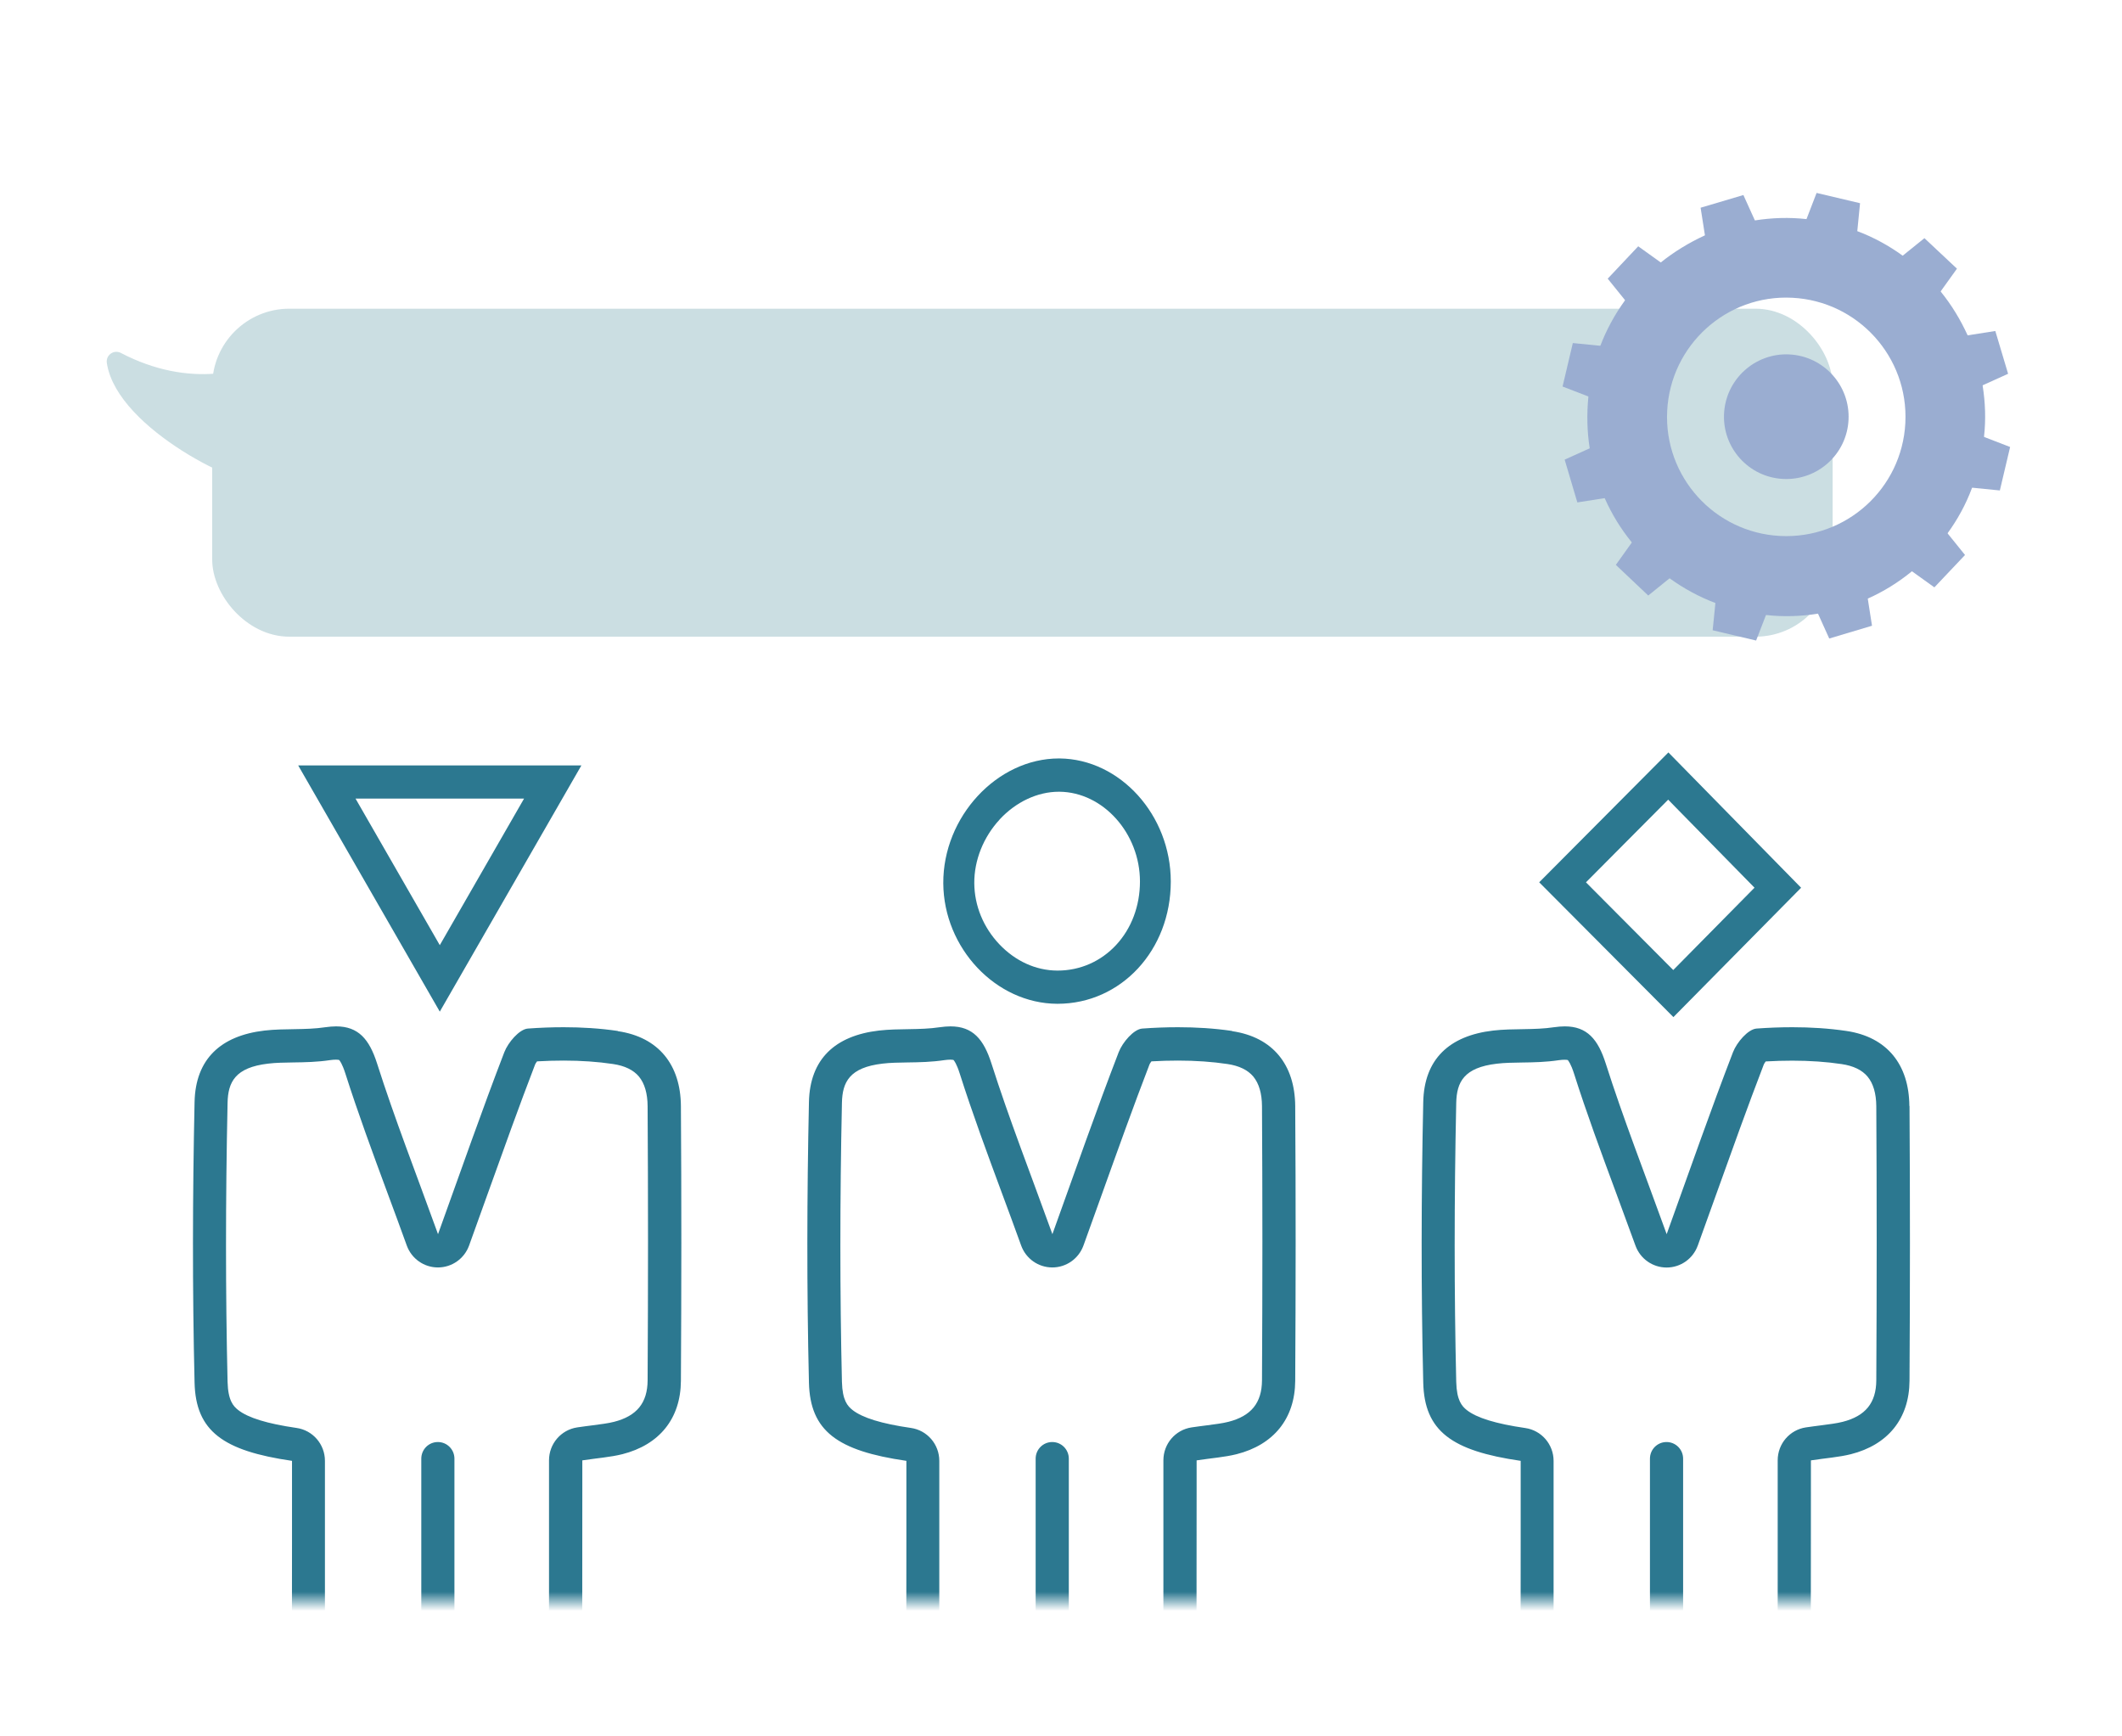 <svg width="110" height="90" viewBox="0 0 110 90" fill="none" xmlns="http://www.w3.org/2000/svg">
<g opacity="0.9">
<rect x="11.5" y="16.5" width="83" height="16" rx="3.5" fill="#C5DADF" stroke="#C5DADF"/>
<path d="M6.032 18.736C9.757 20.681 13.066 19.825 14.771 18.686C14.89 20.543 14.89 24.323 13.93 24.59C12.731 24.925 6.486 21.792 6.032 18.736Z" fill="#C5DADF" stroke="#C5DADF" stroke-linejoin="round"/>
<path d="M96.013 14.664L92.676 13.869L94.168 10L96.421 10.532L96.013 14.664Z" fill="#8FA4CC"/>
<path d="M92.081 13.882L88.799 14.863L88.156 10.766L90.374 10.109L92.081 13.882Z" fill="#8FA4CC"/>
<path d="M88.294 15.184L85.945 17.671L83.34 14.444L84.922 12.766L88.294 15.184Z" fill="#8FA4CC"/>
<path d="M85.664 18.196L84.869 21.526L81 20.034L81.532 17.781L85.664 18.196Z" fill="#8FA4CC"/>
<path d="M84.882 22.117L85.863 25.399L81.766 26.041L81.109 23.824L84.882 22.117Z" fill="#8FA4CC"/>
<path d="M86.173 25.906L88.667 28.262L85.441 30.867L83.762 29.278L86.173 25.906Z" fill="#8FA4CC"/>
<path d="M89.196 28.543L92.526 29.331L91.034 33.2L88.781 32.668L89.196 28.543Z" fill="#8FA4CC"/>
<path d="M93.117 29.317L96.399 28.336L97.041 32.433L94.824 33.096L93.117 29.317Z" fill="#8FA4CC"/>
<path d="M96.902 28.026L99.258 25.539L101.863 28.766L100.274 30.444L96.902 28.026Z" fill="#8FA4CC"/>
<path d="M99.543 25.013L100.331 21.676L104.2 23.168L103.668 25.421L99.543 25.013Z" fill="#8FA4CC"/>
<path d="M100.317 21.081L99.336 17.799L103.433 17.156L104.096 19.374L100.317 21.081Z" fill="#8FA4CC"/>
<path d="M99.025 17.297L96.531 14.948L99.758 12.344L101.444 13.926L99.025 17.297Z" fill="#8FA4CC"/>
<path d="M102.776 19.98C102.631 19.081 102.369 18.211 102.002 17.389C101.629 16.573 101.166 15.806 100.6 15.109C100.033 14.418 99.377 13.789 98.638 13.257C97.926 12.739 97.138 12.304 96.275 11.979C95.867 11.827 95.425 11.689 94.983 11.585C94.541 11.475 94.092 11.405 93.649 11.357C92.737 11.254 91.832 11.288 90.962 11.426C90.064 11.571 89.193 11.834 88.378 12.2C87.563 12.573 86.789 13.043 86.084 13.61C85.393 14.176 84.764 14.832 84.233 15.572C83.714 16.29 83.279 17.078 82.954 17.934C82.802 18.356 82.664 18.791 82.561 19.233C82.45 19.669 82.381 20.118 82.339 20.56C82.25 21.472 82.27 22.377 82.409 23.247C82.554 24.139 82.816 25.016 83.189 25.831C83.549 26.647 84.025 27.421 84.599 28.125C85.158 28.816 85.822 29.445 86.554 29.977C87.272 30.495 88.06 30.93 88.924 31.255C89.345 31.407 89.773 31.545 90.216 31.649C90.658 31.759 91.107 31.828 91.549 31.877C92.461 31.98 93.366 31.946 94.237 31.808C95.135 31.656 96.005 31.4 96.821 31.027C97.643 30.661 98.41 30.184 99.101 29.618C99.798 29.051 100.427 28.388 100.952 27.648C101.47 26.937 101.906 26.149 102.223 25.293C102.375 24.871 102.521 24.45 102.617 24.001C102.728 23.558 102.797 23.109 102.845 22.66C102.949 21.755 102.914 20.857 102.776 19.986V19.98ZM86.423 21.299C86.595 17.886 89.497 15.261 92.903 15.433C96.316 15.606 98.942 18.508 98.769 21.921C98.596 25.327 95.695 27.953 92.281 27.78C88.875 27.607 86.25 24.705 86.423 21.299Z" fill="#8FA4CC"/>
<path d="M95.824 21.764C95.734 23.546 94.215 24.914 92.432 24.824C90.65 24.735 89.282 23.215 89.371 21.439C89.461 19.656 90.981 18.282 92.757 18.371C94.539 18.461 95.914 19.981 95.824 21.764Z" fill="#8FA4CC"/>
<mask id="mask0_335_8223" style="mask-type:alpha" maskUnits="userSpaceOnUse" x="4" y="37" width="97" height="46">
<rect x="4" y="37" width="97" height="46" fill="#D9D9D9"/>
</mask>
<g mask="url(#mask0_335_8223)">
<path d="M63.868 53.436C62.945 53.3 62.006 53.243 61.067 53.243C60.448 53.243 59.828 53.267 59.213 53.312C58.769 53.344 58.186 54.029 57.99 54.539C56.839 57.527 55.784 60.552 54.554 63.969C53.399 60.772 52.304 57.977 51.393 55.117C50.993 53.869 50.43 53.199 49.271 53.199C49.099 53.199 48.915 53.215 48.715 53.243C47.676 53.4 46.601 53.295 45.559 53.416C43.293 53.681 41.982 54.888 41.934 57.122C41.83 61.968 41.818 66.821 41.934 71.662C41.994 74.177 43.409 75.2 46.985 75.718V79.901C46.985 84.294 46.965 88.69 47.001 93.082C47.013 94.666 47.213 96.207 48.771 97.177C49.61 97.699 50.378 97.964 51.105 97.964C52.08 97.964 52.979 97.49 53.87 96.516C54.102 96.259 54.322 95.99 54.554 95.721C55.832 97.278 56.907 98.008 58.066 98.008C58.673 98.008 59.301 97.807 59.988 97.422C61.391 96.64 62.042 95.437 62.034 93.82C62.014 88.317 62.03 82.809 62.03 77.306V75.694C62.825 75.573 63.481 75.529 64.104 75.373C66.018 74.888 67.129 73.536 67.141 71.57C67.169 66.821 67.173 62.076 67.141 57.331C67.125 55.189 65.982 53.757 63.876 53.448L63.868 53.436ZM65.419 71.55C65.411 72.713 64.859 73.395 63.676 73.696C63.365 73.776 62.993 73.82 62.566 73.877C62.326 73.909 62.054 73.941 61.766 73.985C60.927 74.113 60.308 74.835 60.308 75.69V77.302C60.308 78.859 60.308 80.419 60.308 81.975C60.308 85.858 60.3 89.873 60.316 93.82C60.316 94.843 59.98 95.449 59.149 95.914C58.713 96.159 58.346 96.283 58.058 96.283C57.854 96.283 57.235 96.283 55.872 94.622C55.74 94.462 55.581 94.329 55.405 94.229C55.405 94.221 55.405 94.217 55.405 94.209V75.606C55.405 75.128 55.021 74.743 54.546 74.743C54.07 74.743 53.686 75.128 53.686 75.606V94.209C53.686 94.209 53.686 94.221 53.686 94.229C53.519 94.326 53.367 94.45 53.239 94.598C53.163 94.686 53.091 94.771 53.019 94.859C52.871 95.035 52.731 95.2 52.596 95.348C51.868 96.147 51.393 96.239 51.097 96.239C50.709 96.239 50.226 96.062 49.666 95.713C48.955 95.272 48.723 94.63 48.711 93.07C48.683 89.941 48.687 86.757 48.691 83.676C48.691 82.416 48.691 81.161 48.691 79.901V75.718C48.691 74.859 48.064 74.133 47.221 74.013C45.698 73.793 44.707 73.488 44.192 73.082C43.94 72.882 43.668 72.589 43.644 71.622C43.536 67.05 43.536 62.184 43.644 57.158C43.668 56.087 44.036 55.329 45.75 55.129C46.15 55.08 46.589 55.076 47.049 55.068C47.66 55.06 48.296 55.048 48.959 54.948C49.075 54.932 49.175 54.924 49.263 54.924C49.359 54.924 49.407 54.936 49.427 54.94C49.459 54.972 49.587 55.129 49.75 55.642C50.402 57.692 51.145 59.701 51.932 61.827C52.26 62.71 52.596 63.62 52.935 64.559C53.183 65.241 53.826 65.694 54.55 65.694C55.273 65.694 55.916 65.241 56.164 64.559C56.488 63.664 56.799 62.79 57.103 61.947C57.95 59.585 58.749 57.351 59.589 55.169C59.605 55.129 59.645 55.068 59.688 55.012C60.164 54.984 60.628 54.972 61.067 54.972C61.978 54.972 62.837 55.032 63.621 55.149C64.228 55.237 64.683 55.458 64.967 55.798C65.263 56.155 65.415 56.673 65.419 57.339C65.447 61.915 65.447 66.701 65.419 71.558V71.55Z" fill="#156984"/>
<path d="M54.797 52.028H54.821C58.113 52.028 60.691 49.252 60.691 45.69C60.691 42.249 58.066 39.345 54.933 39.312C54.917 39.312 54.905 39.312 54.889 39.312C51.684 39.312 48.879 42.337 48.898 45.782C48.919 49.144 51.624 52.012 54.797 52.028ZM51.816 42.477C52.663 41.563 53.782 41.037 54.889 41.037H54.921C57.182 41.057 59.093 43.191 59.093 45.69C59.093 46.954 58.653 48.125 57.858 48.979C57.066 49.834 55.987 50.307 54.825 50.307H54.809C53.694 50.303 52.627 49.814 51.796 48.935C50.972 48.061 50.513 46.942 50.505 45.775C50.497 44.591 50.977 43.388 51.82 42.477H51.816Z" fill="#156984"/>
<path d="M98.977 57.319C98.961 55.177 97.818 53.745 95.712 53.436C94.789 53.3 93.85 53.243 92.911 53.243C92.291 53.243 91.672 53.267 91.057 53.312C90.613 53.344 90.03 54.029 89.834 54.539C88.683 57.527 87.628 60.552 86.397 63.969C85.243 60.772 84.147 57.977 83.236 55.117C82.837 53.869 82.273 53.199 81.115 53.199C80.943 53.199 80.759 53.215 80.559 53.243C79.52 53.4 78.445 53.295 77.402 53.416C75.136 53.681 73.826 54.888 73.778 57.122C73.674 61.968 73.662 66.821 73.778 71.662C73.838 74.177 75.252 75.2 78.829 75.718V79.901C78.829 84.294 78.809 88.69 78.845 93.082C78.857 94.666 79.057 96.207 80.615 97.177C81.454 97.699 82.221 97.964 82.949 97.964C83.924 97.964 84.823 97.49 85.714 96.516C85.946 96.259 86.165 95.99 86.393 95.721C87.672 97.278 88.747 98.008 89.906 98.008C90.513 98.008 91.141 97.807 91.832 97.422C93.234 96.64 93.886 95.437 93.878 93.82C93.858 88.317 93.874 82.809 93.874 77.306V75.694C94.669 75.573 95.325 75.529 95.948 75.373C97.862 74.888 98.973 73.536 98.985 71.57C99.013 66.821 99.017 62.076 98.985 57.331L98.977 57.319ZM97.263 71.55C97.255 72.713 96.703 73.395 95.52 73.696C95.209 73.776 94.837 73.82 94.409 73.877C94.17 73.909 93.898 73.941 93.61 73.985C92.771 74.113 92.152 74.835 92.152 75.69V77.302C92.152 78.859 92.152 80.419 92.152 81.975C92.152 85.858 92.144 89.873 92.16 93.82C92.16 94.843 91.824 95.449 90.993 95.914C90.557 96.159 90.19 96.283 89.902 96.283C89.698 96.283 89.079 96.283 87.716 94.622C87.584 94.462 87.424 94.329 87.249 94.229C87.249 94.221 87.249 94.217 87.249 94.209V75.606C87.249 75.128 86.865 74.743 86.389 74.743C85.914 74.743 85.53 75.128 85.53 75.606V94.209C85.53 94.209 85.53 94.221 85.53 94.229C85.362 94.326 85.21 94.45 85.083 94.598C85.007 94.686 84.935 94.771 84.863 94.859C84.715 95.035 84.575 95.2 84.439 95.352C83.712 96.151 83.236 96.243 82.941 96.243C82.553 96.243 82.07 96.066 81.51 95.717C80.799 95.276 80.567 94.634 80.555 93.074C80.527 89.945 80.531 86.76 80.535 83.68C80.535 82.42 80.535 81.165 80.535 79.906V75.722C80.535 74.863 79.908 74.137 79.065 74.017C77.542 73.796 76.551 73.492 76.036 73.087C75.784 72.886 75.512 72.593 75.488 71.626C75.38 67.054 75.38 62.188 75.488 57.162C75.512 56.091 75.88 55.333 77.594 55.133C77.994 55.084 78.433 55.08 78.893 55.072C79.504 55.064 80.139 55.052 80.803 54.952C80.919 54.936 81.019 54.928 81.106 54.928C81.202 54.928 81.25 54.94 81.27 54.944C81.298 54.976 81.43 55.133 81.594 55.646C82.245 57.696 82.989 59.705 83.776 61.831C84.1 62.714 84.439 63.624 84.779 64.563C85.027 65.245 85.67 65.698 86.393 65.698C87.117 65.698 87.76 65.245 88.008 64.563C88.331 63.668 88.643 62.794 88.947 61.952C89.794 59.589 90.593 57.355 91.432 55.173C91.448 55.133 91.488 55.072 91.532 55.016C92.008 54.988 92.471 54.976 92.911 54.976C93.822 54.976 94.681 55.036 95.464 55.153C96.072 55.241 96.527 55.462 96.811 55.803C97.107 56.159 97.259 56.677 97.263 57.343C97.29 61.919 97.29 66.705 97.263 71.562V71.55Z" fill="#156984"/>
<path d="M93.368 46.016C91.174 43.781 88.796 41.359 86.486 39C84.357 41.138 82.015 43.496 79.789 45.731C82.099 48.049 84.464 50.428 86.746 52.718C88.88 50.56 91.21 48.198 93.368 46.011V46.016ZM82.215 45.731C82.858 45.081 83.509 44.427 84.157 43.777C84.94 42.991 85.715 42.209 86.475 41.447L86.846 41.828C88.229 43.236 89.615 44.652 90.95 46.011C89.555 47.423 88.121 48.876 86.738 50.279C85.24 48.775 83.721 47.247 82.211 45.731H82.215Z" fill="#156984"/>
<path d="M30.139 39.672H15.457C17.927 43.968 20.284 48.067 22.798 52.435C25.291 48.103 27.665 43.976 30.139 39.672ZM18.43 41.393H27.166C25.699 43.944 24.264 46.443 22.798 48.99C22.33 48.179 21.867 47.373 21.407 46.571C20.412 44.842 19.425 43.126 18.43 41.393Z" fill="#156984"/>
<path d="M32.021 53.436C31.098 53.3 30.159 53.243 29.22 53.243C28.6 53.243 27.981 53.267 27.365 53.312C26.922 53.344 26.338 54.029 26.142 54.539C24.992 57.527 23.937 60.552 22.706 63.969C21.551 60.772 20.456 57.977 19.545 55.117C19.145 53.869 18.582 53.199 17.423 53.199C17.251 53.199 17.067 53.215 16.868 53.243C15.829 53.4 14.754 53.295 13.711 53.416C11.445 53.681 10.134 54.888 10.086 57.122C9.982 61.968 9.97 66.821 10.086 71.662C10.146 74.177 11.561 75.2 15.137 75.718V79.901C15.137 84.294 15.117 88.69 15.153 93.082C15.165 94.666 15.365 96.207 16.924 97.177C17.763 97.699 18.53 97.964 19.257 97.964C20.232 97.964 21.131 97.49 22.023 96.516C22.254 96.259 22.474 95.99 22.706 95.721C23.985 97.278 25.06 98.008 26.218 98.008C26.826 98.008 27.453 97.807 28.145 97.422C29.547 96.64 30.198 95.437 30.191 93.82C30.171 88.317 30.186 82.809 30.186 77.306V75.694C30.982 75.573 31.637 75.529 32.261 75.373C34.175 74.888 35.285 73.536 35.297 71.57C35.325 66.821 35.329 62.076 35.297 57.331C35.282 55.189 34.139 53.757 32.033 53.448L32.021 53.436ZM33.571 71.55C33.563 72.713 33.012 73.395 31.829 73.696C31.517 73.776 31.146 73.82 30.718 73.877C30.478 73.909 30.206 73.941 29.919 73.985C29.08 74.113 28.46 74.835 28.46 75.69V77.302C28.46 78.859 28.46 80.419 28.46 81.975C28.46 85.858 28.452 89.873 28.468 93.82C28.468 94.843 28.133 95.449 27.301 95.914C26.866 96.159 26.498 96.283 26.21 96.283C26.007 96.283 25.387 96.283 24.025 94.622C23.893 94.462 23.733 94.329 23.557 94.229C23.557 94.221 23.557 94.217 23.557 94.209V75.606C23.557 75.128 23.173 74.743 22.698 74.743C22.222 74.743 21.839 75.128 21.839 75.606V94.209C21.839 94.209 21.839 94.221 21.839 94.229C21.671 94.326 21.519 94.45 21.391 94.598C21.315 94.686 21.243 94.771 21.171 94.859C21.024 95.035 20.884 95.2 20.748 95.348C20.021 96.147 19.545 96.239 19.249 96.239C18.862 96.239 18.382 96.062 17.819 95.713C17.107 95.272 16.876 94.63 16.864 93.07C16.836 89.941 16.84 86.757 16.844 83.676C16.844 82.416 16.844 81.161 16.844 79.901V75.718C16.844 74.859 16.216 74.133 15.373 74.013C13.851 73.793 12.86 73.488 12.344 73.082C12.092 72.882 11.821 72.589 11.797 71.622C11.689 67.05 11.689 62.184 11.797 57.158C11.821 56.087 12.188 55.329 13.903 55.129C14.302 55.08 14.742 55.076 15.201 55.068C15.813 55.06 16.448 55.048 17.111 54.948C17.227 54.932 17.327 54.924 17.415 54.924C17.511 54.924 17.559 54.936 17.579 54.94C17.611 54.972 17.739 55.129 17.903 55.642C18.558 57.692 19.297 59.701 20.084 61.827C20.412 62.71 20.748 63.62 21.087 64.559C21.335 65.241 21.979 65.694 22.702 65.694C23.425 65.694 24.069 65.241 24.316 64.559C24.64 63.664 24.952 62.79 25.255 61.947C26.103 59.585 26.902 57.351 27.741 55.169C27.757 55.129 27.797 55.068 27.841 55.012C28.316 54.984 28.78 54.972 29.22 54.972C30.131 54.972 30.99 55.032 31.773 55.149C32.38 55.237 32.836 55.458 33.12 55.798C33.415 56.155 33.567 56.673 33.571 57.339C33.599 61.915 33.599 66.701 33.571 71.558V71.55Z" fill="#156984"/>
</g>
</g>
</svg>
